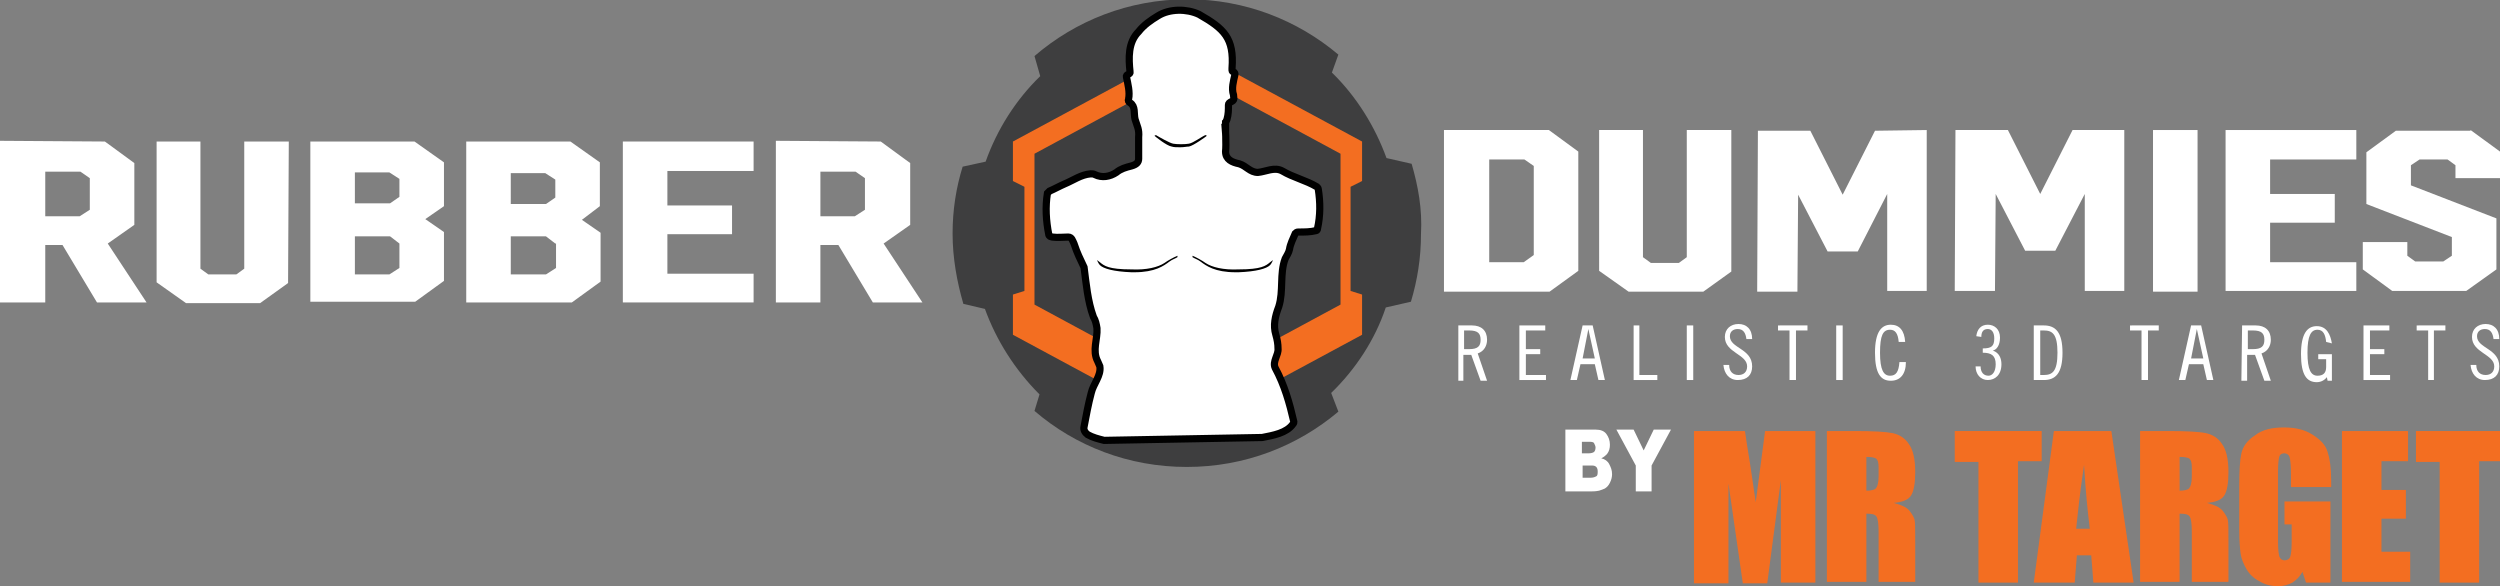 <?xml version="1.0" encoding="UTF-8"?> <svg xmlns="http://www.w3.org/2000/svg" xmlns:xlink="http://www.w3.org/1999/xlink" version="1.1" x="0px" y="0px" viewBox="0 0 348 81.6" style="enable-background:new 0 0 348 81.6;" xml:space="preserve"><rect x="0" y="0" width="348" height="81.6" fill="#808080" stroke="none"/> <style type="text/css"> .st0{fill:#FFFFFF;} .st1{fill:#3E3E3F;} .st2{fill:#F36E21;} .st3{fill:#FFFFFF;stroke:#000000;stroke-miterlimit:10;} </style> <g id="Layer_2"> </g> <g id="Layer_1"> <g> <g> <path class="st0" d="M14.6,19.7l4.1,3v8.6L15,33.9l5.4,8.2h-6.9l-4.8-8H6.3v8H0V19.6L14.6,19.7L14.6,19.7z M6.3,30.1h4.8l1.4-0.9 v-4.4l-1.3-0.9H6.3V30.1z"></path> <path class="st0" d="M40.2,19.7l-0.1,19.7l-3.9,2.8H25.9l-4.1-2.9V19.7h6.1v17.7l1.1,0.8h3.9l1.1-0.8V19.7H40.2z"></path> <path class="st0" d="M61.8,22.6v6.1l-2.6,1.8l2.6,1.8v6.8l-4,2.9H43.2V19.7h14.5L61.8,22.6z M49.4,28.3h4.9l1.3-0.9v-2.5 l-1.4-0.9h-4.8V28.3z M55.6,33.9l-1.3-1h-4.9v5.3h4.8l1.4-0.9V33.9z"></path> <path class="st0" d="M83.5,22.6v6.1L81,30.6l2.6,1.8v6.8l-4,2.9H64.9V19.7h14.5L83.5,22.6z M71.1,28.4H76l1.3-0.9v-2.5l-1.4-0.9 h-4.8V28.4z M77.3,33.9l-1.3-1h-4.9v5.3H76l1.4-0.9V33.9z"></path> <path class="st0" d="M104.9,19.7v4.1h-12v4.8h9v4h-9v5.5h12v4H86.7v-1.6V19.7H104.9z"></path> <path class="st0" d="M122.6,19.7l4.1,3v8.6l-3.7,2.6l5.4,8.2h-6.9l-4.8-8h-2.5v8H108V19.6L122.6,19.7L122.6,19.7z M114.2,30.1 h4.8l1.4-0.9v-4.4l-1.3-0.9h-4.9V30.1z"></path> <path class="st0" d="M215.6,18.1l4.1,3v16.6l-4,2.9H201L201,18.1H215.6z M207.3,36.5h4.8l1.4-1V23.1l-1.3-0.9h-4.9V36.5z"></path> <path class="st0" d="M241,18.1l0,19.7l-3.9,2.8h-10.4l-4.1-2.9V18.1h6.1v17.7l1.1,0.8h3.9l1.1-0.8V18.1H241z"></path> <path class="st0" d="M268.2,18.1v22.4h-5.5V27l-4.1,8h-4.2l-4.1-7.9l-0.1,13.5h-5.6l0.1-22.4h7.3l4.5,8.9l4.5-8.9L268.2,18.1 L268.2,18.1z"></path> <path class="st0" d="M295.7,18.1v22.4h-5.5V27l-4.1,7.9h-4.2l-4.1-7.9l-0.1,13.5h-5.6l0.1-22.4h7.3l4.5,8.9l4.5-8.9H295.7z"></path> <path class="st0" d="M299.7,18.1h6.2v22.5h-6.2V18.1z"></path> <path class="st0" d="M328,18.1v4.1h-12v4.8h9v4h-9v5.5h12v4h-18.2v-1.6V18.1H328z"></path> <path class="st0" d="M343.9,18.1l4.1,3v3.7h-6.2v-1.8l-1.1-0.8h-3.9l-1.2,0.8v2.8l11.9,4.6v7.1l-4.2,3H333l-4.1-3v-3.8h6.2v1.9 l1.1,0.8h3.9l1.2-0.8v-2.6l-11.9-4.6v-7.2l4.1-3H343.9z"></path> <path class="st0" d="M203,45.3h1.9c1.3,0,2.1,0.7,2.1,2c0,0.8-0.4,1.6-1.3,1.9L207,53h-0.9l-1.3-3.6l-1.1,0V53H203L203,45.3 L203,45.3z M203.8,48.6h0.7c1.2,0,1.6-0.4,1.6-1.3c0-0.9-0.4-1.3-1.6-1.3h-0.7V48.6z"></path> <path class="st0" d="M215.1,45.3V46h-2.7v2.6h2v0.7h-2v2.9h2.8v0.7h-3.7v-7.6H215.1z"></path> <path class="st0" d="M221.7,45.3l1.7,7.6h-0.9l-0.5-2.2h-2l-0.5,2.2h-0.9l1.7-7.6H221.7z M220.3,49.9h1.7l-0.9-4.1L220.3,49.9z"></path> <path class="st0" d="M228.2,45.3v6.9h2.5v0.7h-3.3v-7.6H228.2z"></path> <path class="st0" d="M235.7,45.3v7.6h-0.9v-7.6H235.7z"></path> <path class="st0" d="M243.1,47.2c-0.1-0.8-0.4-1.4-1.2-1.4c-0.7,0-1.1,0.4-1.1,1c0,1.7,3.1,1.7,3.1,4.2c0,1.2-0.7,1.9-2,1.9 c-1.2,0-1.9-0.9-2-2.1h0.8c0,0.9,0.5,1.4,1.3,1.4c0.7,0,1.2-0.4,1.2-1.2c0-1.7-3.1-1.9-3.1-4.1c0-1.1,0.8-1.8,1.9-1.8 c1.1,0,1.9,0.7,1.9,2.1L243.1,47.2L243.1,47.2z"></path> <path class="st0" d="M251.6,45.3V46H250v6.9h-0.9V46h-1.6v-0.7H251.6z"></path> <path class="st0" d="M256.5,45.3v7.6h-0.9v-7.6H256.5z"></path> <path class="st0" d="M264.3,47.6c-0.1-1.2-0.5-1.7-1.2-1.7c-1,0-1.4,0.8-1.4,3.2s0.5,3.2,1.4,3.2c0.8,0,1.2-0.5,1.3-1.9h0.9 c0,1.7-0.8,2.6-2.1,2.6c-1.4,0-2.2-1-2.2-3.9s0.9-3.9,2.2-3.9c1.2,0,1.9,0.8,2,2.4H264.3z"></path> <path class="st0" d="M275.1,46.8c0.1-0.9,0.6-1.6,1.6-1.6c0.9,0,1.7,0.6,1.7,1.8c0,1.1-0.5,1.7-1,1.8c0.9,0.3,1.2,1.1,1.2,1.9 c0,1.5-0.9,2.2-1.9,2.2c-1,0-1.7-0.8-1.7-1.9h0.7c0,0.8,0.4,1.3,1.1,1.3c0.5,0,1-0.5,1-1.6c0-1.2-0.6-1.6-1.8-1.6v-0.6 c1.2,0,1.6-0.3,1.6-1.4c0-0.9-0.4-1.3-0.9-1.3c-0.7,0-0.9,0.5-0.9,1.1L275.1,46.8z"></path> <path class="st0" d="M283.1,45.3h1.4c1.6,0,2.6,0.9,2.6,3.8s-1,3.8-2.6,3.8h-1.4V45.3z M284,52.2h0.5c1.2,0,1.9-0.5,1.9-3.1 c0-2.6-0.7-3.1-1.9-3.1H284V52.2z"></path> <path class="st0" d="M300.5,45.3V46H299v6.9h-0.9V46h-1.6v-0.7H300.5z"></path> <path class="st0" d="M306.4,45.3l1.7,7.6h-0.9l-0.5-2.2h-2l-0.5,2.2h-0.9l1.7-7.6H306.4z M305,49.9h1.7l-0.9-4.1L305,49.9z"></path> <path class="st0" d="M312.1,45.3h1.9c1.3,0,2.1,0.7,2.1,2c0,0.8-0.4,1.6-1.3,1.9l1.3,3.8h-0.9l-1.3-3.6l-1.1,0V53H312L312.1,45.3 L312.1,45.3z M312.9,48.6h0.7c1.2,0,1.6-0.4,1.6-1.3c0-0.9-0.4-1.3-1.6-1.3h-0.7V48.6z"></path> <path class="st0" d="M323.8,47.6c-0.1-1-0.4-1.7-1.2-1.7c-0.9,0-1.4,0.8-1.4,3.2s0.5,3.2,1.4,3.2c0.8,0,1.2-0.4,1.2-1.2v-1.1 h-1.1v-0.7h1.9V53H324l-0.1-0.5c-0.3,0.4-0.8,0.7-1.4,0.7c-1.4,0-2.2-1-2.2-3.9s0.9-3.9,2.2-3.9c1.4,0,1.9,1.2,2.1,2.4 L323.8,47.6L323.8,47.6z"></path> <path class="st0" d="M332.6,45.3V46h-2.7v2.6h2v0.7h-2v2.9h2.8v0.7h-3.7v-7.6H332.6z"></path> <path class="st0" d="M340.4,45.3V46h-1.6v6.9H338V46h-1.6v-0.7H340.4z"></path> <path class="st0" d="M347.1,47.2c-0.1-0.8-0.4-1.4-1.2-1.4c-0.7,0-1.1,0.4-1.1,1c0,1.7,3.1,1.7,3.1,4.2c0,1.2-0.7,1.9-2,1.9 c-1.2,0-1.9-0.9-2-2.1h0.8c0,0.9,0.5,1.4,1.3,1.4c0.7,0,1.2-0.4,1.2-1.2c0-1.7-3.1-1.9-3.1-4.1c0-1.1,0.8-1.8,1.9-1.8 c1.1,0,1.9,0.7,1.9,2.1L347.1,47.2L347.1,47.2z"></path> <path class="st1" d="M196.5,22.8L193,22c-1.6-4.4-4.2-8.6-7.6-11.9l0.9-2.5c-5.7-4.8-13-7.7-21-7.7c-8.2,0-15.6,3-21.3,7.9 l0.8,2.8c-3.4,3.3-6,7.4-7.6,11.9l-3.2,0.7c-0.9,2.9-1.4,6-1.4,9.3c0,3.4,0.6,6.7,1.5,9.8l3,0.7c1.6,4.4,4.2,8.5,7.6,11.9 l-0.7,2.3c5.7,4.9,13.1,7.8,21.2,7.8c8.1,0,15.4-2.9,21.1-7.7l-1-2.6c3.4-3.3,6.1-7.4,7.6-11.9l3.5-0.8c0.9-3,1.4-6.1,1.4-9.4 C198,29.1,197.4,25.9,196.5,22.8z"></path> <path class="st2" d="M189.6,41v5.6l-24.3,13.1L141,46.6V41l1.6-0.5V26l-1.6-0.8v-5.5l24.3-13.1l24.3,13.1v5.5L188,26v14.5 L189.6,41z M165.3,9.9L144,21.4v21l21.3,11.5l21.3-11.5v-21L165.3,9.9z"></path> <path class="st3" d="M175.7,60.9c1.5-0.3,3.4-0.6,4.3-1.9c0.1-0.1,0.1-0.2,0.1-0.3c-0.6-2.6-1.3-5.1-2.6-7.5 c-0.4-0.9,0.5-1.8,0.4-2.7c0-0.6-0.1-1.2-0.3-1.9c-0.4-1.3-0.1-2.6,0.4-3.9c0.7-2.2,0.1-4.6,0.9-6.7c0.2-0.4,0.5-0.8,0.6-1.3 c0.1-0.7,0.5-1.5,0.8-2.2c0.1-0.1,0.2-0.2,0.4-0.2c0.9,0,1.7,0,2.5-0.2c0.1,0,0.2-0.1,0.2-0.3c0.4-1.8,0.4-3.6,0.1-5.5 c0-0.1-0.1-0.2-0.2-0.3c-1.5-0.9-3.3-1.3-4.8-2.2c-1.1-0.6-2.3,0.1-3.4,0.2c-1.1,0-1.6-0.9-2.6-1.2c-1-0.2-1.9-0.6-1.9-1.7 c0.1-0.9,0-3.5-0.1-3.9l0.1,1.3c0,0,0-1.4,0-1.5c0.1-0.1,0.1-0.2,0.2-0.4c0.2-0.7,0.2-1.3,0.2-2c0-0.2,0.1-0.3,0.5-0.5 c0.4-0.2,0.2-0.6,0.2-0.9c-0.3-0.9,0-1.9,0.2-2.8c0-0.2,0-0.3-0.2-0.4c-0.1,0-0.2-0.1-0.2-0.2c0-0.1,0-0.2,0-0.3 c0.3-4.2-1.1-5.5-4.6-7.5c-1.7-0.8-4.1-0.8-5.7,0.2c-1,0.6-2,1.3-2.7,2.2c-1.5,1.5-1.4,3.7-1.2,5.6c0.1,0.4-0.6,0.3-0.5,0.7 c0.2,1,0.5,2.1,0.3,3.1c-0.1,0.2,0,0.4,0.2,0.5c0.8,0.5,0.5,1.5,0.7,2.3c0.3,1,0.6,1.4,0.5,2.5c0,1,0,1.9,0,3c0,0.5-0.3,0.8-1,1 c-0.8,0.2-1.5,0.4-2.1,0.9c-0.9,0.6-2,0.8-3,0.3c-0.2-0.1-0.3-0.1-0.6-0.1c-1.3,0.1-2.4,0.9-3.6,1.4c-0.7,0.3-1.4,0.7-2.1,1 c-0.1,0.1-0.2,0.2-0.3,0.3c-0.3,1.9-0.2,3.8,0.2,5.8c0.1,0.2,0.1,0.2,0.5,0.3c0.8,0.1,1.4,0,2.2,0c0.5,0,0.6,0.5,0.8,0.9 c0.5,1.5,0.8,2,1.4,3.3c0.3,2.3,0.5,4.7,1.3,6.9c0.3,0.5,0.4,1,0.5,1.6c0.1,1.5-0.7,3.1,0.1,4.6c0.1,0.2,0.2,0.5,0.3,0.7 c0.2,1.3-0.9,2.4-1.2,3.7c-0.4,1.5-0.7,3.1-1,4.7c-0.1,0.4,0.1,0.8,0.5,1.1c0.7,0.4,1.5,0.6,2.3,0.8L175.7,60.9z"></path> <path d="M152.7,36.2c0,0,0.2,0.5,0.4,0.7c0.5,0.5,1.9,0.9,4.4,1c0.2,0,0.3,0,0.4,0c2.9,0,4.1-0.9,4.9-1.5 c0.4-0.3,0.8-0.4,1.1-0.6v-0.2c-0.5,0.2-1.4,0.7-1.8,1c-0.9,0.6-2.5,1-4.6,0.9c-3.2,0-3.8-0.5-4.4-1"></path> <path d="M177.2,36.2c0,0-0.2,0.5-0.4,0.7c-0.5,0.5-1.9,0.9-4.4,1c-0.2,0-0.3,0-0.4,0c-2.9,0-4.1-0.9-4.9-1.5 c-0.4-0.3-0.8-0.4-1.1-0.6v-0.2c0.5,0.2,1.4,0.7,1.8,1c0.9,0.6,2.5,1,4.6,0.9c3.2,0,3.8-0.5,4.4-1"></path> <path class="st0" d="M161,18.8c0,0,1.6,1,2.2,1.2c0.5,0.1,1.6,0.1,2.1,0c0.6-0.2,2.1-1.2,2.1-1.2"></path> <path d="M164.3,20.5c-0.5,0-0.9,0-1.2-0.1c-0.7-0.1-2.3-1.4-2.4-1.5l0.2-0.1c0.5,0.3,1.9,1.1,2.4,1.2c0.5,0.1,1.7,0.1,2.2,0 c0.6-0.1,1.8-1,2.3-1.2l0.2,0.1c-0.1,0.1-1.9,1.4-2.5,1.5C165.2,20.4,164.8,20.5,164.3,20.5z"></path> </g> </g> <g> <path class="st2" d="M252.7,60v21.1h-4.8l0-14.3L246,81.2h-3.4l-2-13.9l0,13.9h-4.8V60h7.1c0.2,1.3,0.4,2.8,0.7,4.5l0.8,5.4 l1.3-9.9H252.7z"></path> <path class="st2" d="M254.3,60h3.9c2.6,0,4.3,0.1,5.3,0.3c0.9,0.2,1.7,0.7,2.2,1.5c0.6,0.8,0.9,2.1,0.9,3.9c0,1.6-0.2,2.7-0.6,3.3 c-0.4,0.6-1.2,0.9-2.4,1c1.1,0.3,1.8,0.6,2.2,1.1c0.4,0.5,0.6,0.9,0.7,1.2c0.1,0.4,0.1,1.4,0.1,3.1v5.6h-5.1v-7 c0-1.1-0.1-1.8-0.3-2.1c-0.2-0.3-0.6-0.4-1.4-0.4v9.5h-5.5V60z M259.8,63.6v4.7c0.6,0,1.1-0.1,1.3-0.3c0.2-0.2,0.4-0.7,0.4-1.7 v-1.2c0-0.7-0.1-1.1-0.4-1.3C260.9,63.7,260.5,63.6,259.8,63.6z"></path> <path class="st2" d="M284.2,60v4.2h-3.3v16.9h-5.5V64.3h-3.3V60H284.2z"></path> <path class="st2" d="M293.9,60l3.1,21.1h-5.6l-0.3-3.8h-2l-0.3,3.8h-5.7l2.8-21.1H293.9z M290.9,73.6c-0.3-2.4-0.6-5.4-0.8-8.9 c-0.6,4-0.9,7-1.1,8.9H290.9z"></path> <path class="st2" d="M297.9,60h3.9c2.6,0,4.4,0.1,5.3,0.3c0.9,0.2,1.7,0.7,2.2,1.5c0.6,0.8,0.9,2.1,0.9,3.9c0,1.6-0.2,2.7-0.6,3.3 c-0.4,0.6-1.2,0.9-2.4,1c1.1,0.3,1.8,0.6,2.2,1.1c0.4,0.5,0.6,0.9,0.7,1.2c0.1,0.4,0.1,1.4,0.1,3.1v5.6h-5.1v-7 c0-1.1-0.1-1.8-0.3-2.1c-0.2-0.3-0.6-0.4-1.4-0.4v9.5h-5.5V60z M303.4,63.6v4.7c0.6,0,1.1-0.1,1.3-0.3c0.2-0.2,0.4-0.7,0.4-1.7 v-1.2c0-0.7-0.1-1.1-0.4-1.3C304.5,63.7,304.1,63.6,303.4,63.6z"></path> <path class="st2" d="M324.4,67.8h-5.5v-1.9c0-1.2-0.1-2-0.2-2.3c-0.1-0.3-0.4-0.5-0.7-0.5c-0.3,0-0.6,0.1-0.7,0.4 c-0.1,0.3-0.2,0.9-0.2,2v10.1c0,0.9,0.1,1.6,0.2,1.9c0.1,0.3,0.4,0.5,0.7,0.5c0.4,0,0.7-0.2,0.8-0.5c0.1-0.3,0.2-1,0.2-2V73H318 v-3.2h6.4v11.3H321l-0.5-1.5c-0.4,0.7-0.8,1.1-1.4,1.5c-0.6,0.3-1.2,0.5-2,0.5c-0.9,0-1.8-0.2-2.6-0.7c-0.8-0.4-1.4-1-1.8-1.7 c-0.4-0.7-0.7-1.4-0.8-2.1c-0.1-0.7-0.2-1.8-0.2-3.3v-6.3c0-2,0.1-3.5,0.3-4.4c0.2-0.9,0.8-1.8,1.9-2.5c1-0.8,2.4-1.1,4-1.1 c1.6,0,2.9,0.3,4,1c1.1,0.7,1.8,1.4,2.1,2.4c0.3,0.9,0.5,2.2,0.5,4V67.8z"></path> <path class="st2" d="M326,60h9.2v4.2h-3.7v4h3.4v4h-3.4v4.6h4v4.2H326V60z"></path> <path class="st2" d="M348.4,60v4.2h-3.3v16.9h-5.5V64.3h-3.3V60H348.4z"></path> </g> <g> <path class="st0" d="M218.1,59.8h4c0.7,0,1.2,0.2,1.5,0.6s0.5,0.9,0.5,1.5c0,0.5-0.1,0.9-0.4,1.3c-0.2,0.2-0.4,0.4-0.8,0.6 c0.5,0.1,0.9,0.4,1.1,0.8s0.4,0.8,0.4,1.4c0,0.4-0.1,0.8-0.3,1.2s-0.4,0.6-0.7,0.8c-0.2,0.1-0.5,0.2-0.8,0.3 c-0.5,0.1-0.8,0.1-1,0.1h-3.7V59.8z M220.3,63.1h0.9c0.3,0,0.6-0.1,0.7-0.2s0.2-0.3,0.2-0.6c0-0.2-0.1-0.4-0.2-0.6 s-0.4-0.2-0.7-0.2h-1V63.1z M220.3,66.5h1.1c0.4,0,0.6-0.1,0.8-0.2s0.2-0.4,0.2-0.7c0-0.3-0.1-0.5-0.2-0.6 c-0.2-0.2-0.4-0.2-0.8-0.2h-1.1V66.5z"></path> <path class="st0" d="M225,59.8h2.4l1.4,2.9l1.4-2.9h2.4l-2.7,5v3.6h-2.2v-3.6L225,59.8z"></path> </g> </g> </svg> 